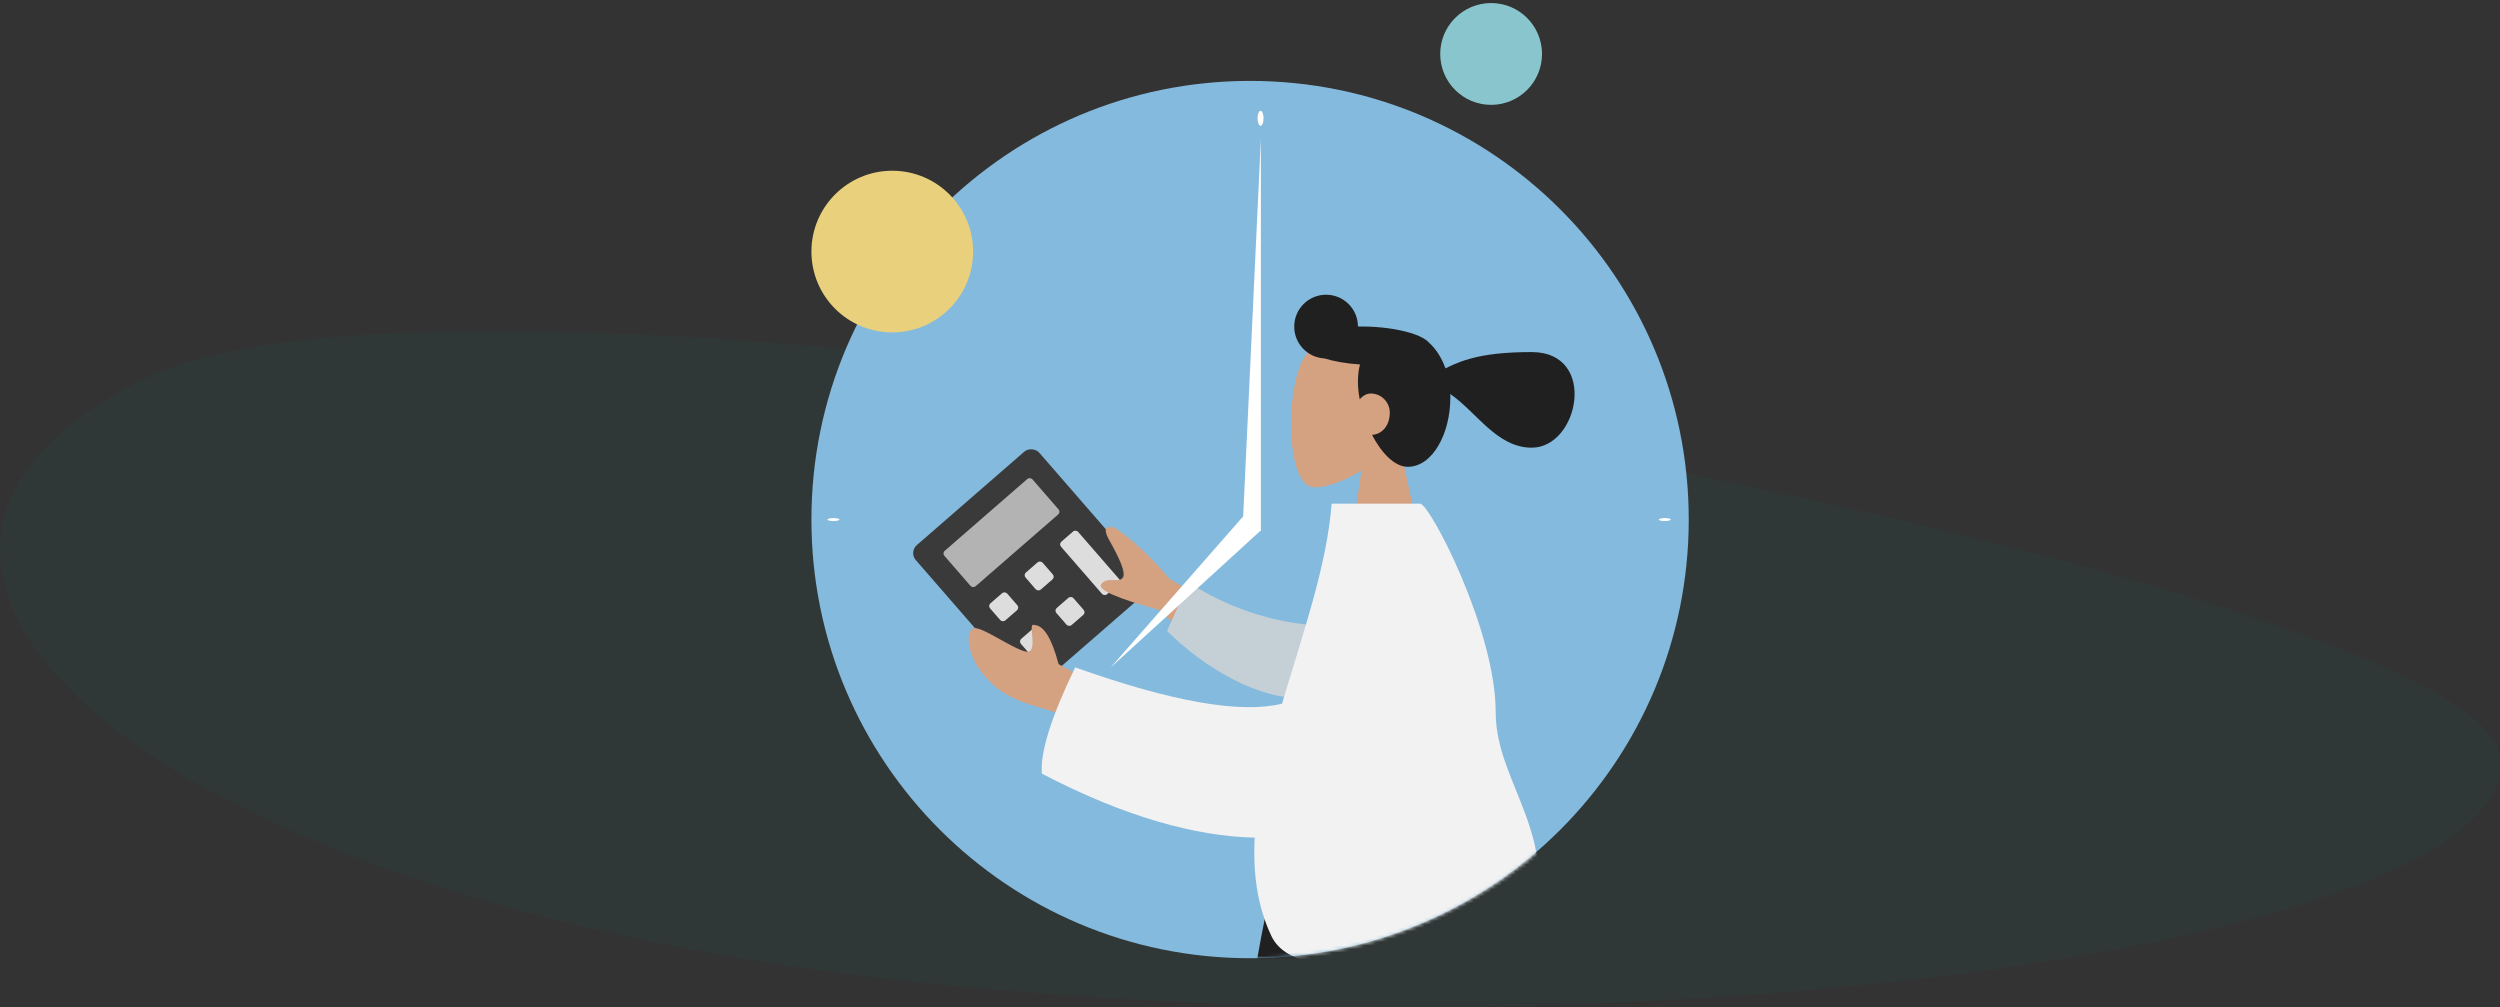<svg width="710" height="286" viewBox="0 0 710 286" fill="none" xmlns="http://www.w3.org/2000/svg">
<rect x="0" y="0" width="710" height="286" fill="#333333" stroke="none"/>
<path opacity="0.6" fill-rule="evenodd" clip-rule="evenodd" d="M709.69 213.92C720.04 267.519 469.048 302.48 253.013 278.082C36.978 253.683 -62.128 158.405 40.96 107.637C144.048 56.869 699.341 160.321 709.69 213.92Z" fill="#008C82" fill-opacity="0.1"/>
<path d="M355.023 22.975C286.203 22.975 230.443 78.735 230.443 147.555C230.443 216.375 286.203 272.135 355.023 272.135C423.843 272.135 479.603 216.375 479.603 147.555C479.603 78.735 423.843 22.975 355.023 22.975Z" fill="#84BADD"/>
<mask id="mask0_13146_49266" style="mask-type:alpha" maskUnits="userSpaceOnUse" x="230" y="22" width="251" height="251">
<path d="M355.321 22.775C286.445 22.775 230.641 78.579 230.641 147.455C230.641 165.619 234.522 182.873 241.5 198.435C237.258 221.112 241.501 237.844 269.43 237.844C291.789 259.096 322.028 272.135 355.321 272.135C366.035 272.135 376.432 270.785 386.352 268.245C401.868 264.273 416.276 257.052 427.081 249.436C459.095 226.872 480.001 189.612 480.001 147.455C480.001 78.579 424.197 22.775 355.321 22.775Z" fill="black"/>
</mask>
<g mask="url(#mask0_13146_49266)">
<rect x="258.104" y="156.78" width="46.469" height="52.895" rx="3" transform="rotate(-41 258.104 156.78)" fill="#3A3A3A"/>
<rect x="267.541" y="157.09" width="33.121" height="13.347" rx="1" transform="rotate(-41 267.541 157.09)" fill="#B3B3B3"/>
<rect x="280.516" y="172.014" width="6.427" height="6.427" rx="1" transform="rotate(-41 280.516 172.014)" fill="#DDDDDD"/>
<rect x="289.273" y="182.087" width="6.427" height="6.427" rx="1" transform="rotate(-41 289.273 182.087)" fill="#DDDDDD"/>
<rect x="290.59" y="163.257" width="6.427" height="6.427" rx="1" transform="rotate(-41 290.59 163.257)" fill="#DDDDDD"/>
<rect x="299.346" y="173.33" width="6.427" height="6.427" rx="1" transform="rotate(-41 299.346 173.33)" fill="#DDDDDD"/>
<rect x="300.664" y="154.501" width="6.427" height="19.774" rx="1" transform="rotate(-41 300.664 154.501)" fill="#DDDDDD"/>
<path fill-rule="evenodd" clip-rule="evenodd" d="M397.181 124.87C401.352 119.975 404.176 113.976 403.705 107.254C402.349 87.885 375.386 92.148 370.139 101.924C364.893 111.7 365.512 136.496 372.29 138.243C374.994 138.939 380.753 137.232 386.614 133.699L382.931 159.725L404.653 159.723L397.181 124.87Z" fill="#D4A181"/>
<path fill-rule="evenodd" clip-rule="evenodd" d="M389.66 123.509C392.352 128.679 396.076 132.572 399.797 132.572C406.864 132.572 411.892 123.12 411.894 112.959C411.894 112.602 411.887 112.247 411.873 111.895C419.349 117.026 425.109 127.141 435.001 127.14C448.46 127.14 453.811 99.989 435.007 99.989C422.219 99.99 415.928 101.855 410.507 104.613C409.438 101.598 407.808 99.064 405.815 97.294C405.335 96.754 404.6 96.237 403.652 95.758C403.072 95.441 402.472 95.182 401.855 94.988C398.586 93.786 393.85 92.939 388.561 92.754C387.573 92.72 386.603 92.71 385.657 92.723C385.642 87.737 381.598 83.701 376.61 83.701C371.612 83.702 367.56 87.754 367.559 92.752C367.558 97.586 371.346 101.534 376.116 101.789C378.844 102.631 382.349 103.249 386.237 103.509C385.859 104.929 385.654 106.542 385.653 108.364C385.653 109.974 385.83 111.68 386.157 113.413C387 112.411 388.128 111.757 389.272 111.757C392.473 111.757 394.701 114.39 394.7 117.187C394.7 120.736 392.65 123.303 389.66 123.509Z" fill="#202020"/>
<path fill-rule="evenodd" clip-rule="evenodd" d="M415.422 231.681L382.277 345.934L366.688 431.717L351.041 431.717L366.66 231.681L415.422 231.681Z" fill="#BA8B72"/>
<path fill-rule="evenodd" clip-rule="evenodd" d="M430.319 231.681C428.006 291.035 428.918 323.408 429.436 328.8C429.954 334.193 432.892 370.309 452.916 433.527L436.642 433.527C410.123 372.88 400.866 336.764 397.824 328.8C394.783 320.837 385.8 288.463 372.686 231.681L430.319 231.681Z" fill="#D4A181"/>
<path fill-rule="evenodd" clip-rule="evenodd" d="M416.131 231.681C407.509 270.996 392.598 333.752 371.397 419.95L348.511 419.95C346.821 331.476 354.012 273.245 366.464 231.681L416.131 231.681Z" fill="#202020"/>
<path fill-rule="evenodd" clip-rule="evenodd" d="M430.437 231.681C428.172 291.035 434.042 349.509 452.225 420.874L427.807 420.874C401.24 361.132 382.198 302.946 369.184 231.681L430.437 231.681Z" fill="#2F3676"/>
<path fill-rule="evenodd" clip-rule="evenodd" d="M363.627 181.678L332.22 164.474C326.998 158.271 321.853 153.453 316.784 150.021C315.235 149.374 312.526 148.983 315.059 153.48C317.591 157.977 320.053 162.821 318.762 164.206C317.472 165.592 314.254 163.657 312.714 165.959C311.687 167.493 317.185 169.917 329.207 173.231L352.027 194.13L363.627 181.678ZM314.434 196.197L300.638 188.617C298.703 181.25 296.389 177.543 293.697 177.497C291.629 176.535 295.23 185.844 291.309 185.037C287.388 184.23 277.82 177.112 276.171 178.557C273.731 180.695 275.906 187.261 278.468 190.527C283.257 196.631 287.223 198.718 297.024 201.451C302.149 202.88 307.69 205.745 313.646 210.045L314.434 196.197Z" fill="#D4A181"/>
<path fill-rule="evenodd" clip-rule="evenodd" d="M378.919 177.847C367.918 177.731 353.248 175.407 337.596 165.47L331.447 179.182C342.243 189.898 357.424 198.703 370.699 198.33C381.16 198.036 386.508 185.38 378.919 177.847Z" fill="#C5CFD6"/>
<path fill-rule="evenodd" clip-rule="evenodd" d="M364.104 199.838C352.425 202.752 332.839 199.317 305.348 189.534C298.527 203.644 295.374 213.704 295.888 219.713C319.47 232.033 339.683 237.526 356.337 237.888C355.806 247.772 357.008 257.176 361.047 265.768C369.352 283.434 417.992 267.071 434.346 270.291C444.591 237.025 424.791 223.506 424.777 202.221C424.763 178.911 406.054 143.033 403.3 143.033L378.192 143.034C376.805 160.836 369.829 180.456 364.104 199.838Z" fill="#F2F2F2"/>
</g>
<circle cx="423.478" cy="15.322" r="14.456" fill="#89C5CC"/>
<circle cx="253.403" cy="71.447" r="22.96" fill="#E8D07C"/>
<path fill-rule="evenodd" clip-rule="evenodd" d="M358.09 39.398L352.865 150.779L358.09 150.779L358.09 39.398Z" fill="white"/>
<path fill-rule="evenodd" clip-rule="evenodd" d="M315.422 189.569L358.09 150.627L354.293 145.238L315.422 189.569Z" fill="white"/>
<ellipse cx="357.999" cy="33.605" rx="0.85" ry="2.126" fill="white"/>
<ellipse cx="472.8" cy="147.555" rx="0.425" ry="1.701" transform="rotate(-90 472.8 147.555)" fill="white"/>
<ellipse cx="236.701" cy="147.555" rx="0.425" ry="1.701" transform="rotate(-90 236.701 147.555)" fill="white"/>
</svg>
